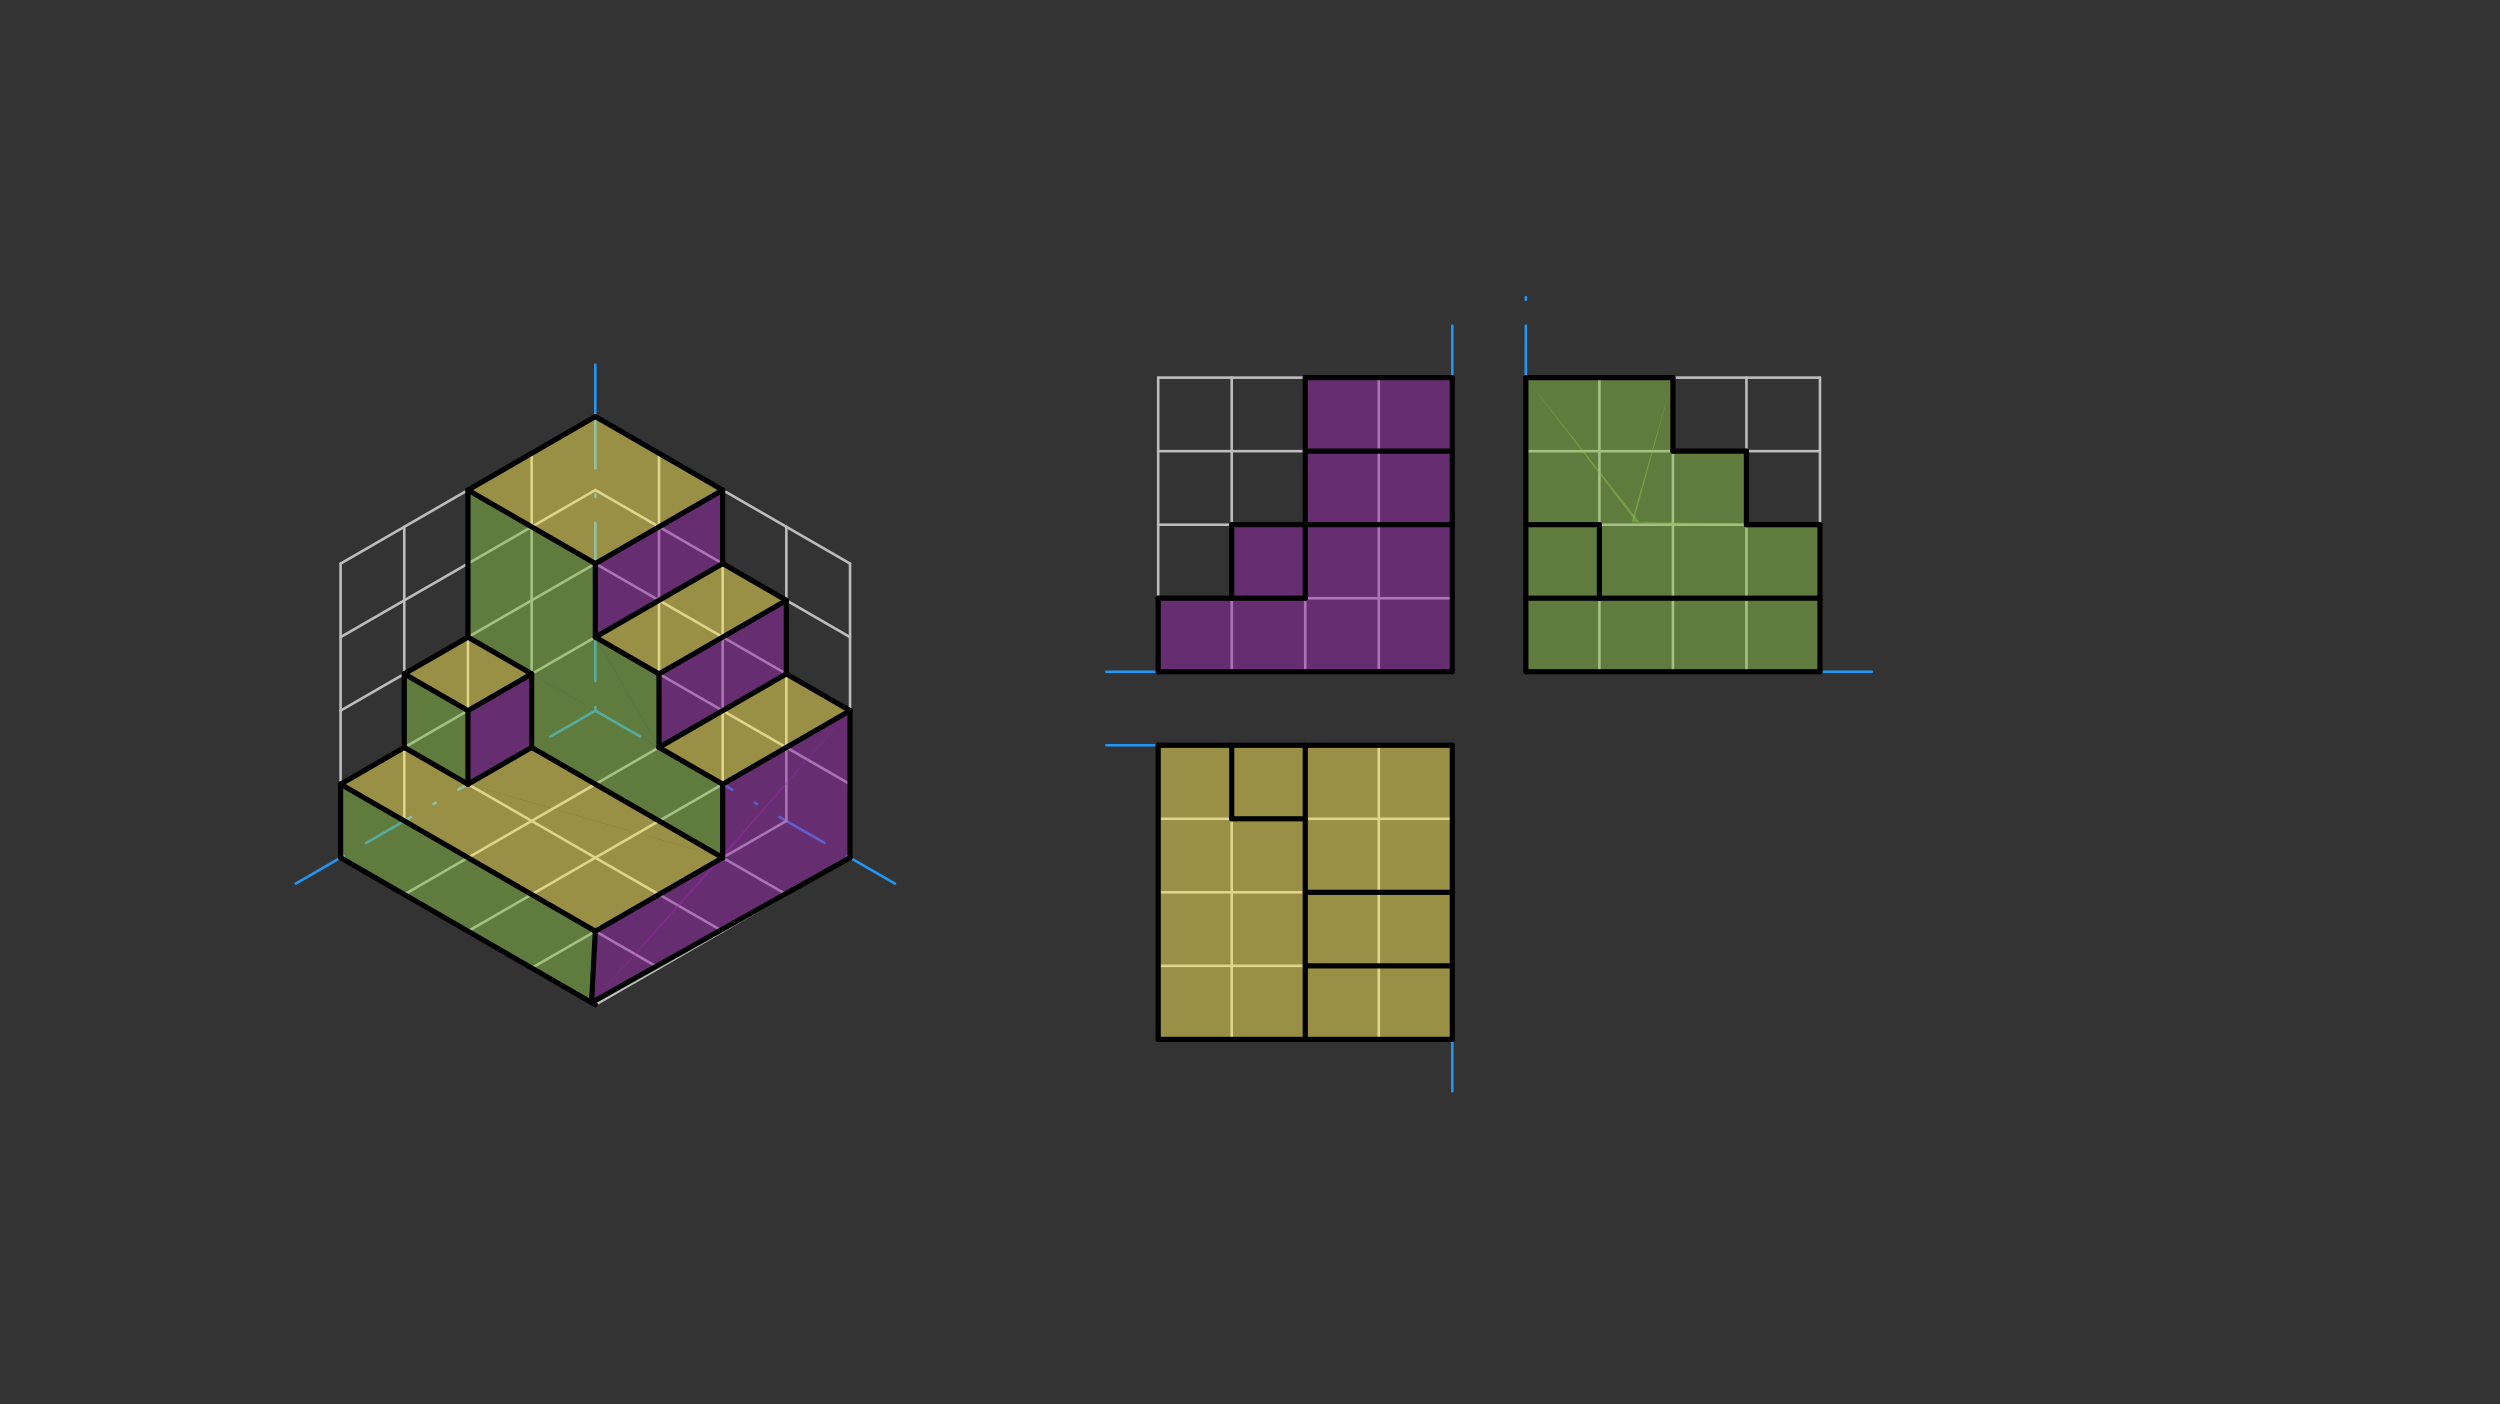 <svg xmlns="http://www.w3.org/2000/svg" class="svg--816" height="100%" preserveAspectRatio="xMidYMid meet" viewBox="0 0 963.78 541.417" width="100%"><rect x="0" y="0" width="963.78" height="541.417" fill="#333333" stroke="none"/><defs><marker id="marker-arrow" markerHeight="16" markerUnits="userSpaceOnUse" markerWidth="24" orient="auto-start-reverse" refX="24" refY="4" viewBox="0 0 24 8"><path d="M 0 0 L 24 4 L 0 8 z" stroke="inherit"></path></marker></defs><g class="aux-layer--949"><g class="element--733"><line stroke="#2196F3" stroke-dasharray="20, 10, 1, 10" stroke-linecap="round" stroke-width="1" x1="229.5" x2="229.5" y1="160.578" y2="273.964"></line></g><g class="element--733"><line stroke="#2196F3" stroke-dasharray="20, 10, 1, 10" stroke-linecap="round" stroke-width="1" x1="229.5" x2="131.305" y1="273.964" y2="330.657"></line></g><g class="element--733"><line stroke="#2196F3" stroke-dasharray="20, 10, 1, 10" stroke-linecap="round" stroke-width="1" x1="229.5" x2="327.695" y1="273.964" y2="330.657"></line></g><g class="element--733"><line stroke="#BDBDBD" stroke-dasharray="none" stroke-linecap="round" stroke-width="1" x1="327.695" x2="229.5" y1="330.657" y2="387.35"></line></g><g class="element--733"><line stroke="#BDBDBD" stroke-dasharray="none" stroke-linecap="round" stroke-width="1" x1="229.5" x2="327.695" y1="160.578" y2="217.271"></line></g><g class="element--733"><line stroke="#BDBDBD" stroke-dasharray="none" stroke-linecap="round" stroke-width="1" x1="327.695" x2="327.695" y1="217.271" y2="330.657"></line></g><g class="element--733"><line stroke="#BDBDBD" stroke-dasharray="none" stroke-linecap="round" stroke-width="1" x1="229.5" x2="131.305" y1="217.271" y2="273.964"></line></g><g class="element--733"><line stroke="#BDBDBD" stroke-dasharray="none" stroke-linecap="round" stroke-width="1" x1="229.5" x2="327.695" y1="217.271" y2="273.964"></line></g><g class="element--733"><line stroke="#BDBDBD" stroke-dasharray="none" stroke-linecap="round" stroke-width="1" x1="278.598" x2="278.598" y1="188.925" y2="302.31"></line></g><g class="element--733"><line stroke="#BDBDBD" stroke-dasharray="none" stroke-linecap="round" stroke-width="1" x1="180.402" x2="180.402" y1="188.925" y2="302.31"></line></g><g class="element--733"><line stroke="#BDBDBD" stroke-dasharray="none" stroke-linecap="round" stroke-width="1" x1="180.402" x2="278.598" y1="302.31" y2="359.003"></line></g><g class="element--733"><line stroke="#BDBDBD" stroke-dasharray="none" stroke-linecap="round" stroke-width="1" x1="278.598" x2="180.402" y1="302.31" y2="359.003"></line></g><g class="element--733"><line stroke="#2196F3" stroke-dasharray="20, 10, 1, 10" stroke-linecap="round" stroke-width="1" x1="131.305" x2="106.756" y1="330.657" y2="344.83"></line></g><g class="element--733"><line stroke="#2196F3" stroke-dasharray="20, 10, 1, 10" stroke-linecap="round" stroke-width="1" x1="327.695" x2="352.242" y1="330.657" y2="344.829"></line></g><g class="element--733"><line stroke="#2196F3" stroke-dasharray="20, 10, 1, 10" stroke-linecap="round" stroke-width="1" x1="229.5" x2="229.5" y1="160.578" y2="132.232"></line></g><g class="element--733"><line stroke="#BDBDBD" stroke-dasharray="none" stroke-linecap="round" stroke-width="1" x1="131.305" x2="180.402" y1="217.271" y2="188.925"></line></g><g class="element--733"><line stroke="#BDBDBD" stroke-dasharray="none" stroke-linecap="round" stroke-width="1" x1="180.402" x2="229.5" y1="188.925" y2="160.578"></line></g><g class="element--733"><line stroke="#BDBDBD" stroke-dasharray="none" stroke-linecap="round" stroke-width="1" x1="204.951" x2="204.951" y1="174.751" y2="231.444"></line></g><g class="element--733"><line stroke="#BDBDBD" stroke-dasharray="none" stroke-linecap="round" stroke-width="1" x1="204.951" x2="204.951" y1="231.444" y2="288.137"></line></g><g class="element--733"><line stroke="#BDBDBD" stroke-dasharray="none" stroke-linecap="round" stroke-width="1" x1="131.305" x2="131.305" y1="217.271" y2="273.964"></line></g><g class="element--733"><line stroke="#BDBDBD" stroke-dasharray="none" stroke-linecap="round" stroke-width="1" x1="131.305" x2="131.305" y1="273.964" y2="330.657"></line></g><g class="element--733"><line stroke="#BDBDBD" stroke-dasharray="none" stroke-linecap="round" stroke-width="1" x1="131.305" x2="229.5" y1="245.617" y2="188.925"></line></g><g class="element--733"><line stroke="#BDBDBD" stroke-dasharray="none" stroke-linecap="round" stroke-width="1" x1="131.305" x2="229.489" y1="302.31" y2="245.624"></line></g><g class="element--733"><line stroke="#BDBDBD" stroke-dasharray="none" stroke-linecap="round" stroke-width="1" x1="155.854" x2="155.854" y1="203.098" y2="316.484"></line></g><g class="element--733"><line stroke="#BDBDBD" stroke-dasharray="none" stroke-linecap="round" stroke-width="1" x1="155.854" x2="254.049" y1="316.484" y2="373.177"></line></g><g class="element--733"><line stroke="#BDBDBD" stroke-dasharray="none" stroke-linecap="round" stroke-width="1" x1="204.951" x2="303.146" y1="288.137" y2="344.83"></line></g><g class="element--733"><line stroke="#BDBDBD" stroke-dasharray="none" stroke-linecap="round" stroke-width="1" x1="131.305" x2="180.402" y1="330.657" y2="359.003"></line></g><g class="element--733"><line stroke="#BDBDBD" stroke-dasharray="none" stroke-linecap="round" stroke-width="1" x1="180.402" x2="229.5" y1="359.003" y2="387.35"></line></g><g class="element--733"><line stroke="#BDBDBD" stroke-dasharray="none" stroke-linecap="round" stroke-width="1" x1="155.854" x2="254.049" y1="344.83" y2="288.137"></line></g><g class="element--733"><line stroke="#BDBDBD" stroke-dasharray="none" stroke-linecap="round" stroke-width="1" x1="204.951" x2="303.146" y1="373.177" y2="316.484"></line></g><g class="element--733"><line stroke="#BDBDBD" stroke-dasharray="none" stroke-linecap="round" stroke-width="1" x1="303.146" x2="303.146" y1="316.484" y2="203.098"></line></g><g class="element--733"><line stroke="#BDBDBD" stroke-dasharray="none" stroke-linecap="round" stroke-width="1" x1="254.049" x2="254.049" y1="288.137" y2="174.751"></line></g><g class="element--733"><line stroke="#BDBDBD" stroke-dasharray="none" stroke-linecap="round" stroke-width="1" x1="229.5" x2="327.695" y1="188.925" y2="245.617"></line></g><g class="element--733"><line stroke="#BDBDBD" stroke-dasharray="none" stroke-linecap="round" stroke-width="1" x1="229.489" x2="327.684" y1="245.624" y2="302.317"></line></g><g class="element--733"><line stroke="#BDBDBD" stroke-dasharray="none" stroke-linecap="round" stroke-width="1" x1="446.5" x2="503.193" y1="145.578" y2="145.578"></line></g><g class="element--733"><line stroke="#BDBDBD" stroke-dasharray="none" stroke-linecap="round" stroke-width="1" x1="503.193" x2="559.886" y1="145.578" y2="145.578"></line></g><g class="element--733"><line stroke="#BDBDBD" stroke-dasharray="none" stroke-linecap="round" stroke-width="1" x1="503.193" x2="503.193" y1="145.578" y2="202.271"></line></g><g class="element--733"><line stroke="#BDBDBD" stroke-dasharray="none" stroke-linecap="round" stroke-width="1" x1="446.5" x2="446.5" y1="145.578" y2="202.271"></line></g><g class="element--733"><line stroke="#BDBDBD" stroke-dasharray="none" stroke-linecap="round" stroke-width="1" x1="446.5" x2="559.878" y1="202.271" y2="202.271"></line></g><g class="element--733"><line stroke="#BDBDBD" stroke-dasharray="none" stroke-linecap="round" stroke-width="1" x1="559.886" x2="559.886" y1="145.578" y2="258.964"></line></g><g class="element--733"><line stroke="#BDBDBD" stroke-dasharray="none" stroke-linecap="round" stroke-width="1" x1="446.5" x2="559.886" y1="173.925" y2="173.925"></line></g><g class="element--733"><line stroke="#BDBDBD" stroke-dasharray="none" stroke-linecap="round" stroke-width="1" x1="474.846" x2="474.846" y1="145.578" y2="258.964"></line></g><g class="element--733"><line stroke="#BDBDBD" stroke-dasharray="none" stroke-linecap="round" stroke-width="1" x1="531.539" x2="531.539" y1="145.578" y2="258.964"></line></g><g class="element--733"><line stroke="#BDBDBD" stroke-dasharray="none" stroke-linecap="round" stroke-width="1" x1="446.5" x2="446.5" y1="202.271" y2="258.964"></line></g><g class="element--733"><line stroke="#BDBDBD" stroke-dasharray="none" stroke-linecap="round" stroke-width="1" x1="446.5" x2="559.886" y1="258.964" y2="258.964"></line></g><g class="element--733"><line stroke="#BDBDBD" stroke-dasharray="none" stroke-linecap="round" stroke-width="1" x1="503.193" x2="503.193" y1="202.271" y2="258.964"></line></g><g class="element--733"><line stroke="#BDBDBD" stroke-dasharray="none" stroke-linecap="round" stroke-width="1" x1="446.5" x2="559.886" y1="230.617" y2="230.617"></line></g><g class="element--733"><line stroke="#BDBDBD" stroke-dasharray="none" stroke-linecap="round" stroke-width="1" x1="588.232" x2="644.925" y1="145.578" y2="145.578"></line></g><g class="element--733"><line stroke="#BDBDBD" stroke-dasharray="none" stroke-linecap="round" stroke-width="1" x1="644.925" x2="644.925" y1="145.578" y2="258.964"></line></g><g class="element--733"><line stroke="#BDBDBD" stroke-dasharray="none" stroke-linecap="round" stroke-width="1" x1="644.925" x2="701.618" y1="145.578" y2="145.578"></line></g><g class="element--733"><line stroke="#BDBDBD" stroke-dasharray="none" stroke-linecap="round" stroke-width="1" x1="701.618" x2="701.618" y1="145.578" y2="258.964"></line></g><g class="element--733"><line stroke="#BDBDBD" stroke-dasharray="none" stroke-linecap="round" stroke-width="1" x1="701.618" x2="588.232" y1="258.964" y2="258.964"></line></g><g class="element--733"><line stroke="#BDBDBD" stroke-dasharray="none" stroke-linecap="round" stroke-width="1" x1="588.232" x2="588.232" y1="145.578" y2="202.271"></line></g><g class="element--733"><line stroke="#BDBDBD" stroke-dasharray="none" stroke-linecap="round" stroke-width="1" x1="588.232" x2="588.232" y1="202.271" y2="258.964"></line></g><g class="element--733"><line stroke="#BDBDBD" stroke-dasharray="none" stroke-linecap="round" stroke-width="1" x1="588.232" x2="701.618" y1="173.925" y2="173.925"></line></g><g class="element--733"><line stroke="#BDBDBD" stroke-dasharray="none" stroke-linecap="round" stroke-width="1" x1="616.579" x2="616.579" y1="145.578" y2="258.964"></line></g><g class="element--733"><line stroke="#BDBDBD" stroke-dasharray="none" stroke-linecap="round" stroke-width="1" x1="588.232" x2="701.618" y1="202.271" y2="202.271"></line></g><g class="element--733"><line stroke="#BDBDBD" stroke-dasharray="none" stroke-linecap="round" stroke-width="1" x1="673.272" x2="673.272" y1="145.578" y2="258.964"></line></g><g class="element--733"><line stroke="#BDBDBD" stroke-dasharray="none" stroke-linecap="round" stroke-width="1" x1="588.232" x2="701.618" y1="230.617" y2="230.617"></line></g><g class="element--733"><line stroke="#BDBDBD" stroke-dasharray="none" stroke-linecap="round" stroke-width="1" x1="559.886" x2="446.5" y1="287.31" y2="287.31"></line></g><g class="element--733"><line stroke="#BDBDBD" stroke-dasharray="none" stroke-linecap="round" stroke-width="1" x1="446.5" x2="446.5" y1="287.31" y2="344.003"></line></g><g class="element--733"><line stroke="#BDBDBD" stroke-dasharray="none" stroke-linecap="round" stroke-width="1" x1="446.5" x2="446.5" y1="344.003" y2="400.696"></line></g><g class="element--733"><line stroke="#BDBDBD" stroke-dasharray="none" stroke-linecap="round" stroke-width="1" x1="446.5" x2="503.193" y1="400.696" y2="400.696"></line></g><g class="element--733"><line stroke="#BDBDBD" stroke-dasharray="none" stroke-linecap="round" stroke-width="1" x1="503.193" x2="559.886" y1="400.696" y2="400.696"></line></g><g class="element--733"><line stroke="#BDBDBD" stroke-dasharray="none" stroke-linecap="round" stroke-width="1" x1="559.886" x2="559.886" y1="287.31" y2="400.696"></line></g><g class="element--733"><line stroke="#BDBDBD" stroke-dasharray="none" stroke-linecap="round" stroke-width="1" x1="446.5" x2="559.886" y1="315.657" y2="315.657"></line></g><g class="element--733"><line stroke="#BDBDBD" stroke-dasharray="none" stroke-linecap="round" stroke-width="1" x1="446.5" x2="559.886" y1="344.003" y2="344.003"></line></g><g class="element--733"><line stroke="#BDBDBD" stroke-dasharray="none" stroke-linecap="round" stroke-width="1" x1="446.5" x2="559.886" y1="372.35" y2="372.35"></line></g><g class="element--733"><line stroke="#BDBDBD" stroke-dasharray="none" stroke-linecap="round" stroke-width="1" x1="474.846" x2="474.846" y1="400.696" y2="287.31"></line></g><g class="element--733"><line stroke="#BDBDBD" stroke-dasharray="none" stroke-linecap="round" stroke-width="1" x1="503.193" x2="503.193" y1="400.696" y2="287.31"></line></g><g class="element--733"><line stroke="#BDBDBD" stroke-dasharray="none" stroke-linecap="round" stroke-width="1" x1="531.539" x2="531.539" y1="400.696" y2="287.31"></line></g><g class="element--733"><line stroke="#2196F3" stroke-dasharray="20, 10, 1, 10" stroke-linecap="round" stroke-width="1" x1="559.886" x2="559.886" y1="145.578" y2="117.232"></line></g><g class="element--733"><line stroke="#2196F3" stroke-dasharray="20, 10, 1, 10" stroke-linecap="round" stroke-width="1" x1="446.5" x2="418.154" y1="258.964" y2="258.964"></line></g><g class="element--733"><line stroke="#2196F3" stroke-dasharray="20, 10, 1, 10" stroke-linecap="round" stroke-width="1" x1="446.5" x2="418.154" y1="287.31" y2="287.31"></line></g><g class="element--733"><line stroke="#2196F3" stroke-dasharray="20, 10, 1, 10" stroke-linecap="round" stroke-width="1" x1="559.886" x2="559.886" y1="400.696" y2="429.043"></line></g><g class="element--733"><line stroke="#2196F3" stroke-dasharray="20, 10, 1, 10" stroke-linecap="round" stroke-width="1" x1="588.232" x2="588.232" y1="145.578" y2="109.578"></line></g><g class="element--733"><line stroke="#2196F3" stroke-dasharray="20, 10, 1, 10" stroke-linecap="round" stroke-width="1" x1="701.618" x2="729.965" y1="258.964" y2="258.964"></line></g></g><g class="main-layer--75a"><g class="element--733"><g fill="#FFEE58" opacity="0.5"><path d="M 155.854 259.791 L 180.402 273.964 L 204.951 259.791 L 180.402 245.617 L 155.854 259.791 Z" stroke="none"></path></g></g><g class="element--733"><g fill="#FFEE58" opacity="0.5"><path d="M 131.305 302.31 L 229.5 359.003 L 278.598 330.657 L 180.402 302.31 L 155.854 288.137 L 131.305 302.31 Z" stroke="none"></path></g></g><g class="element--733"><g fill="#FFEE58" opacity="0.5"><path d="M 278.598 330.657 L 204.951 288.137 L 180.402 302.31 L 278.598 330.657 Z" stroke="none"></path></g></g><g class="element--733"><g fill="#FFEE58" opacity="0.5"><path d="M 254.049 288.137 L 278.598 302.31 L 327.695 273.964 L 303.146 259.791 L 254.049 288.137 Z" stroke="none"></path></g></g><g class="element--733"><g fill="#FFEE58" opacity="0.5"><path d="M 229.5 245.617 L 254.049 259.803 L 303.146 231.444 L 303.146 231.444 L 278.598 217.271 L 229.5 245.617 Z" stroke="none"></path></g></g><g class="element--733"><g fill="#FFEE58" opacity="0.5"><path d="M 180.402 188.925 L 229.5 217.271 L 278.598 188.925 L 229.5 160.578 L 180.402 188.925 Z" stroke="none"></path></g></g><g class="element--733"><g fill="#FFEE58" opacity="0.5"><path d="M 446.5 287.31 L 446.5 400.696 L 559.886 400.696 L 559.886 287.31 L 446.5 287.31 Z" stroke="none"></path></g></g><g class="element--733"><g fill="#8BC34A" opacity="0.5"><path d="M 180.402 188.925 L 180.402 245.617 L 204.951 259.791 L 254.049 288.137 L 229.5 245.617 L 229.5 217.271 L 180.402 188.925 Z" stroke="none"></path></g></g><g class="element--733"><g fill="#8BC34A" opacity="0.5"><path d="M 229.5 245.617 L 254.049 288.137 L 254.049 259.803 L 229.5 245.617 Z" stroke="none"></path></g></g><g class="element--733"><g fill="#8BC34A" opacity="0.5"><path d="M 204.951 259.791 L 204.951 288.137 L 278.598 330.657 L 278.598 302.31 L 204.951 259.791 Z" stroke="none"></path></g></g><g class="element--733"><g fill="#8BC34A" opacity="0.5"><path d="M 131.305 302.31 L 131.305 330.657 L 228.045 386.51 L 229.5 359.003 L 131.305 302.31 Z" stroke="none"></path></g></g><g class="element--733"><g fill="#8BC34A" opacity="0.5"><path d="M 632 201.238 L 588.232 145.578 L 588.232 258.964 L 701.618 258.964 L 701.618 202.271 L 632 201.238 Z" stroke="none"></path></g></g><g class="element--733"><g fill="#8BC34A" opacity="0.5"><path d="M 588.232 145.578 L 630 200.238 L 644.925 145.578 L 588.232 145.578 Z" stroke="none"></path></g></g><g class="element--733"><g fill="#8BC34A" opacity="0.5"><path d="M 644.925 145.578 L 644.925 202.271 L 629 201.238 L 629 201.238 L 644.925 145.578 Z" stroke="none"></path></g></g><g class="element--733"><g fill="#8BC34A" opacity="0.5"><path d="M 644.925 173.925 L 644.925 202.271 L 673.272 202.271 L 673.272 173.925 L 644.925 173.925 Z" stroke="none"></path></g></g><g class="element--733"><g fill="#8BC34A" opacity="0.5"><path d="M 155.854 259.791 L 155.854 288.137 L 180.402 302.31 L 180.402 273.964 L 155.854 259.791 Z" stroke="none"></path></g></g><g class="element--733"><g fill="#9C27B0" opacity="0.5"><path d="M 228.045 386.51 L 327.695 330.657 L 327.695 273.964 L 228.045 386.51 Z" stroke="none"></path></g></g><g class="element--733"><g fill="#9C27B0" opacity="0.5"><path d="M 228.045 386.51 L 229.5 359.003 L 278.598 330.657 L 228.045 386.51 Z" stroke="none"></path></g></g><g class="element--733"><g fill="#9C27B0" opacity="0.5"><path d="M 278.598 316.484 L 278.598 330.657 L 327.695 273.964 L 278.598 302.31 L 278.598 316.484 Z" stroke="none"></path></g></g><g class="element--733"><g fill="#9C27B0" opacity="0.5"><path d="M 254.049 259.803 L 254.049 288.137 L 303.146 259.791 L 303.146 231.444 L 254.049 259.803 Z" stroke="none"></path></g></g><g class="element--733"><g fill="#9C27B0" opacity="0.5"><path d="M 229.5 217.271 L 229.5 245.617 L 278.598 217.271 L 278.598 217.271 L 278.598 188.925 L 229.5 217.271 Z" stroke="none"></path></g></g><g class="element--733"><g fill="#9C27B0" opacity="0.5"><path d="M 180.402 273.964 L 180.402 302.31 L 204.951 288.137 L 204.951 259.791 L 180.402 273.964 Z" stroke="none"></path></g></g><g class="element--733"><g fill="#9C27B0" opacity="0.5"><path d="M 446.5 230.617 L 446.5 258.964 L 559.886 258.964 L 559.886 230.617 L 446.5 230.617 Z" stroke="none"></path></g></g><g class="element--733"><g fill="#9C27B0" opacity="0.5"><path d="M 474.846 202.271 L 474.846 230.617 L 559.886 230.617 L 559.886 230.617 L 559.886 202.271 L 474.846 202.271 Z" stroke="none"></path></g></g><g class="element--733"><g fill="#9C27B0" opacity="0.5"><path d="M 503.193 145.578 L 503.193 202.271 L 559.886 202.271 L 559.886 145.578 L 503.193 145.578 Z" stroke="none"></path></g></g><g class="element--733"><line stroke="#000000" stroke-dasharray="none" stroke-linecap="round" stroke-width="2" x1="131.305" x2="229.5" y1="302.31" y2="359.003"></line></g><g class="element--733"><line stroke="#000000" stroke-dasharray="none" stroke-linecap="round" stroke-width="2" x1="131.305" x2="131.305" y1="302.31" y2="330.657"></line></g><g class="element--733"><line stroke="#000000" stroke-dasharray="none" stroke-linecap="round" stroke-width="2" x1="131.305" x2="229.5" y1="330.657" y2="387.35"></line></g><g class="element--733"><line stroke="#000000" stroke-dasharray="none" stroke-linecap="round" stroke-width="2" x1="228.045" x2="327.695" y1="386.51" y2="330.657"></line></g><g class="element--733"><line stroke="#000000" stroke-dasharray="none" stroke-linecap="round" stroke-width="2" x1="229.5" x2="278.598" y1="359.003" y2="330.657"></line></g><g class="element--733"><line stroke="#000000" stroke-dasharray="none" stroke-linecap="round" stroke-width="2" x1="327.695" x2="327.695" y1="330.657" y2="273.964"></line></g><g class="element--733"><line stroke="#000000" stroke-dasharray="none" stroke-linecap="round" stroke-width="2" x1="229.5" x2="180.402" y1="160.578" y2="188.925"></line></g><g class="element--733"><line stroke="#000000" stroke-dasharray="none" stroke-linecap="round" stroke-width="2" x1="180.402" x2="229.5" y1="188.925" y2="217.271"></line></g><g class="element--733"><line stroke="#000000" stroke-dasharray="none" stroke-linecap="round" stroke-width="2" x1="229.5" x2="278.598" y1="217.271" y2="188.925"></line></g><g class="element--733"><line stroke="#000000" stroke-dasharray="none" stroke-linecap="round" stroke-width="2" x1="278.598" x2="229.5" y1="188.925" y2="160.578"></line></g><g class="element--733"><line stroke="#000000" stroke-dasharray="none" stroke-linecap="round" stroke-width="2" x1="180.402" x2="180.402" y1="188.925" y2="245.617"></line></g><g class="element--733"><line stroke="#000000" stroke-dasharray="none" stroke-linecap="round" stroke-width="2" x1="180.402" x2="155.854" y1="245.617" y2="259.791"></line></g><g class="element--733"><line stroke="#000000" stroke-dasharray="none" stroke-linecap="round" stroke-width="2" x1="180.402" x2="204.951" y1="245.617" y2="259.791"></line></g><g class="element--733"><line stroke="#000000" stroke-dasharray="none" stroke-linecap="round" stroke-width="2" x1="155.854" x2="155.854" y1="259.791" y2="288.137"></line></g><g class="element--733"><line stroke="#000000" stroke-dasharray="none" stroke-linecap="round" stroke-width="2" x1="155.854" x2="180.402" y1="288.137" y2="302.31"></line></g><g class="element--733"><line stroke="#000000" stroke-dasharray="none" stroke-linecap="round" stroke-width="2" x1="180.402" x2="204.951" y1="302.31" y2="288.137"></line></g><g class="element--733"><line stroke="#000000" stroke-dasharray="none" stroke-linecap="round" stroke-width="2" x1="204.951" x2="204.951" y1="288.137" y2="259.791"></line></g><g class="element--733"><line stroke="#000000" stroke-dasharray="none" stroke-linecap="round" stroke-width="2" x1="180.402" x2="180.402" y1="302.31" y2="273.964"></line></g><g class="element--733"><line stroke="#000000" stroke-dasharray="none" stroke-linecap="round" stroke-width="2" x1="180.402" x2="155.854" y1="273.964" y2="259.791"></line></g><g class="element--733"><line stroke="#000000" stroke-dasharray="none" stroke-linecap="round" stroke-width="2" x1="180.402" x2="204.951" y1="273.964" y2="259.791"></line></g><g class="element--733"><line stroke="#000000" stroke-dasharray="none" stroke-linecap="round" stroke-width="2" x1="204.951" x2="278.598" y1="288.137" y2="330.657"></line></g><g class="element--733"><line stroke="#000000" stroke-dasharray="none" stroke-linecap="round" stroke-width="2" x1="278.598" x2="278.598" y1="330.657" y2="302.31"></line></g><g class="element--733"><line stroke="#000000" stroke-dasharray="none" stroke-linecap="round" stroke-width="2" x1="278.598" x2="327.695" y1="302.31" y2="273.964"></line></g><g class="element--733"><line stroke="#000000" stroke-dasharray="none" stroke-linecap="round" stroke-width="2" x1="278.598" x2="254.049" y1="302.31" y2="288.137"></line></g><g class="element--733"><line stroke="#000000" stroke-dasharray="none" stroke-linecap="round" stroke-width="2" x1="254.049" x2="303.146" y1="288.137" y2="259.791"></line></g><g class="element--733"><line stroke="#000000" stroke-dasharray="none" stroke-linecap="round" stroke-width="2" x1="303.146" x2="327.695" y1="259.791" y2="273.964"></line></g><g class="element--733"><line stroke="#000000" stroke-dasharray="none" stroke-linecap="round" stroke-width="2" x1="254.049" x2="254.049" y1="288.137" y2="259.803"></line></g><g class="element--733"><line stroke="#000000" stroke-dasharray="none" stroke-linecap="round" stroke-width="2" x1="254.049" x2="303.146" y1="259.803" y2="231.444"></line></g><g class="element--733"><line stroke="#000000" stroke-dasharray="none" stroke-linecap="round" stroke-width="2" x1="303.146" x2="303.146" y1="231.444" y2="259.791"></line></g><g class="element--733"><line stroke="#000000" stroke-dasharray="none" stroke-linecap="round" stroke-width="2" x1="303.146" x2="278.598" y1="231.444" y2="217.271"></line></g><g class="element--733"><line stroke="#000000" stroke-dasharray="none" stroke-linecap="round" stroke-width="2" x1="278.598" x2="229.489" y1="217.271" y2="245.624"></line></g><g class="element--733"><line stroke="#000000" stroke-dasharray="none" stroke-linecap="round" stroke-width="2" x1="229.5" x2="254.049" y1="245.617" y2="259.803"></line></g><g class="element--733"><line stroke="#000000" stroke-dasharray="none" stroke-linecap="round" stroke-width="2" x1="229.5" x2="229.5" y1="245.617" y2="217.271"></line></g><g class="element--733"><line stroke="#000000" stroke-dasharray="none" stroke-linecap="round" stroke-width="2" x1="278.598" x2="278.598" y1="217.271" y2="188.925"></line></g><g class="element--733"><line stroke="#000000" stroke-dasharray="none" stroke-linecap="round" stroke-width="2" x1="446.5" x2="446.5" y1="287.31" y2="400.696"></line></g><g class="element--733"><line stroke="#000000" stroke-dasharray="none" stroke-linecap="round" stroke-width="2" x1="446.5" x2="559.886" y1="400.696" y2="400.696"></line></g><g class="element--733"><line stroke="#000000" stroke-dasharray="none" stroke-linecap="round" stroke-width="2" x1="559.886" x2="559.886" y1="400.696" y2="287.31"></line></g><g class="element--733"><line stroke="#000000" stroke-dasharray="none" stroke-linecap="round" stroke-width="2" x1="559.886" x2="446.5" y1="287.31" y2="287.31"></line></g><g class="element--733"><line stroke="#000000" stroke-dasharray="none" stroke-linecap="round" stroke-width="2" x1="503.193" x2="503.193" y1="400.696" y2="287.31"></line></g><g class="element--733"><line stroke="#000000" stroke-dasharray="none" stroke-linecap="round" stroke-width="2" x1="503.193" x2="559.886" y1="344.003" y2="344.003"></line></g><g class="element--733"><line stroke="#000000" stroke-dasharray="none" stroke-linecap="round" stroke-width="2" x1="503.193" x2="559.886" y1="372.35" y2="372.35"></line></g><g class="element--733"><line stroke="#000000" stroke-dasharray="none" stroke-linecap="round" stroke-width="2" x1="474.846" x2="474.846" y1="287.31" y2="315.657"></line></g><g class="element--733"><line stroke="#000000" stroke-dasharray="none" stroke-linecap="round" stroke-width="2" x1="474.846" x2="503.193" y1="315.657" y2="315.657"></line></g><g class="element--733"><line stroke="#000000" stroke-dasharray="none" stroke-linecap="round" stroke-width="2" x1="446.5" x2="559.886" y1="258.964" y2="258.964"></line></g><g class="element--733"><line stroke="#000000" stroke-dasharray="none" stroke-linecap="round" stroke-width="2" x1="559.886" x2="559.886" y1="258.964" y2="145.578"></line></g><g class="element--733"><line stroke="#000000" stroke-dasharray="none" stroke-linecap="round" stroke-width="2" x1="559.886" x2="503.193" y1="145.578" y2="145.578"></line></g><g class="element--733"><line stroke="#000000" stroke-dasharray="none" stroke-linecap="round" stroke-width="2" x1="503.193" x2="503.193" y1="145.578" y2="202.271"></line></g><g class="element--733"><line stroke="#000000" stroke-dasharray="none" stroke-linecap="round" stroke-width="2" x1="503.193" x2="474.846" y1="202.271" y2="202.271"></line></g><g class="element--733"><line stroke="#000000" stroke-dasharray="none" stroke-linecap="round" stroke-width="2" x1="474.846" x2="474.846" y1="202.271" y2="230.617"></line></g><g class="element--733"><line stroke="#000000" stroke-dasharray="none" stroke-linecap="round" stroke-width="2" x1="474.846" x2="446.5" y1="230.617" y2="230.617"></line></g><g class="element--733"><line stroke="#000000" stroke-dasharray="none" stroke-linecap="round" stroke-width="2" x1="446.5" x2="446.5" y1="230.617" y2="258.964"></line></g><g class="element--733"><line stroke="#000000" stroke-dasharray="none" stroke-linecap="round" stroke-width="2" x1="474.846" x2="503.193" y1="230.617" y2="230.617"></line></g><g class="element--733"><line stroke="#000000" stroke-dasharray="none" stroke-linecap="round" stroke-width="2" x1="503.193" x2="503.193" y1="230.617" y2="202.271"></line></g><g class="element--733"><line stroke="#000000" stroke-dasharray="none" stroke-linecap="round" stroke-width="2" x1="503.193" x2="559.886" y1="202.271" y2="202.271"></line></g><g class="element--733"><line stroke="#000000" stroke-dasharray="none" stroke-linecap="round" stroke-width="2" x1="503.193" x2="559.886" y1="173.925" y2="173.925"></line></g><g class="element--733"><line stroke="#000000" stroke-dasharray="none" stroke-linecap="round" stroke-width="2" x1="588.232" x2="588.232" y1="145.578" y2="258.964"></line></g><g class="element--733"><line stroke="#000000" stroke-dasharray="none" stroke-linecap="round" stroke-width="2" x1="588.232" x2="701.618" y1="258.964" y2="258.964"></line></g><g class="element--733"><line stroke="#000000" stroke-dasharray="none" stroke-linecap="round" stroke-width="2" x1="588.232" x2="701.618" y1="230.617" y2="230.617"></line></g><g class="element--733"><line stroke="#000000" stroke-dasharray="none" stroke-linecap="round" stroke-width="2" x1="588.232" x2="616.579" y1="202.271" y2="202.271"></line></g><g class="element--733"><line stroke="#000000" stroke-dasharray="none" stroke-linecap="round" stroke-width="2" x1="616.579" x2="616.579" y1="230.617" y2="202.271"></line></g><g class="element--733"><line stroke="#000000" stroke-dasharray="none" stroke-linecap="round" stroke-width="2" x1="588.232" x2="644.925" y1="145.578" y2="145.578"></line></g><g class="element--733"><line stroke="#000000" stroke-dasharray="none" stroke-linecap="round" stroke-width="2" x1="644.925" x2="644.925" y1="145.578" y2="173.925"></line></g><g class="element--733"><line stroke="#000000" stroke-dasharray="none" stroke-linecap="round" stroke-width="2" x1="644.925" x2="673.272" y1="173.925" y2="173.925"></line></g><g class="element--733"><line stroke="#000000" stroke-dasharray="none" stroke-linecap="round" stroke-width="2" x1="673.272" x2="673.272" y1="173.925" y2="202.271"></line></g><g class="element--733"><line stroke="#000000" stroke-dasharray="none" stroke-linecap="round" stroke-width="2" x1="673.272" x2="701.618" y1="202.271" y2="202.271"></line></g><g class="element--733"><line stroke="#000000" stroke-dasharray="none" stroke-linecap="round" stroke-width="2" x1="701.618" x2="701.618" y1="202.271" y2="230.617"></line></g><g class="element--733"><line stroke="#000000" stroke-dasharray="none" stroke-linecap="round" stroke-width="2" x1="701.618" x2="701.618" y1="230.617" y2="258.964"></line></g><g class="element--733"><line stroke="#000000" stroke-dasharray="none" stroke-linecap="round" stroke-width="2" x1="131.305" x2="155.854" y1="302.31" y2="288.137"></line></g><g class="element--733"><line stroke="#000000" stroke-dasharray="none" stroke-linecap="round" stroke-width="2" x1="228.045" x2="229.5" y1="386.51" y2="359.003"></line></g></g><g class="snaps-layer--ac6"></g><g class="temp-layer--52d"></g></svg>